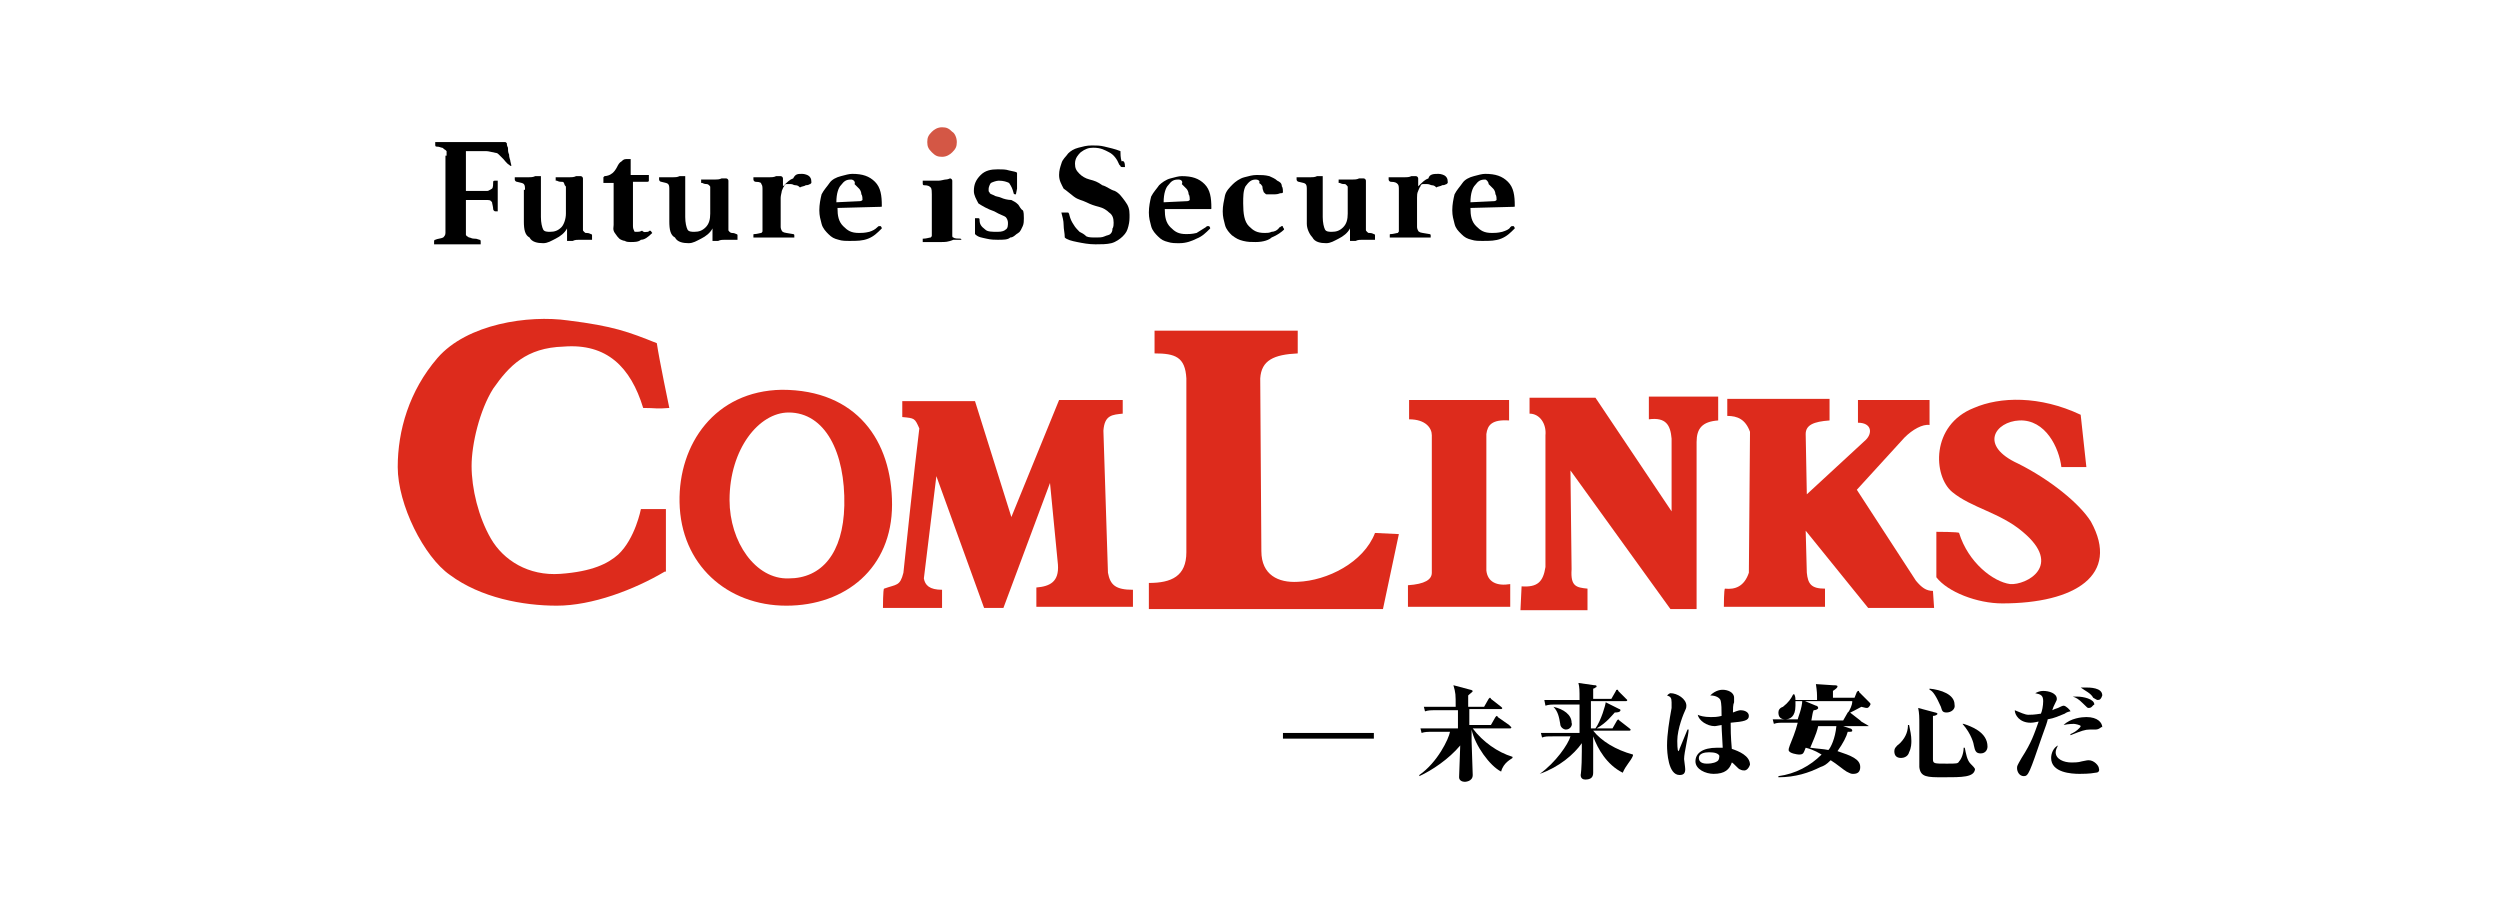 <?xml version="1.0" encoding="utf-8"?>
<!-- Generator: Adobe Illustrator 27.7.0, SVG Export Plug-In . SVG Version: 6.00 Build 0)  -->
<svg version="1.1" id="レイヤー_1" xmlns="http://www.w3.org/2000/svg" xmlns:xlink="http://www.w3.org/1999/xlink" x="0px"
	 y="0px" viewBox="0 0 220 80" style="enable-background:new 0 0 220 80;" xml:space="preserve">
<style type="text/css">
	.st0{fill:#DD2B1C;}
	.st1{fill:#D45745;}
</style>
<g>
	<g>
		<g>
			<path d="M132.1,67.9c-1-0.5-2.3-2.3-2.6-3.7l0,0v1c0,0.5,0.1,2.5,0.1,3c0,0.6-0.7,0.6-0.7,0.6c-0.2,0-0.5-0.1-0.5-0.4
				c0-0.1,0.1-2.7,0.1-2.8c-1,1.2-2.5,2.2-3.6,2.7v-0.1c1.6-1.1,2.6-3.2,2.7-3.8h-1.5c-0.5,0-0.7,0-1,0.1l-0.1-0.4
				c0.5,0,1.1,0,1.2,0h2.1c0-0.7,0-0.7,0-1.6h-1.9c-0.5,0-0.7,0-1,0.1l-0.1-0.4c0.6,0,1.2,0,1.2,0h1.6c0-1.1,0-1.2-0.2-1.9l1.5,0.4
				c0.1,0,0.2,0.1,0.2,0.1c0,0.1-0.2,0.2-0.4,0.4c0,0.1,0,0.9,0,1h1.4l0.4-0.7l0.1-0.1c0,0,0.1,0,0.1,0.1l0.9,0.7l0.1,0.1
				c0,0.1-0.1,0.1-0.1,0.1h-2.8v1.2v0.2h1.9l0.4-0.7l0.1-0.1c0,0,0.1,0,0.1,0.1l1,0.7L133,64c0,0.1-0.1,0.1-0.1,0.1h-3.3
				c0.9,1.2,2.2,2.1,3.5,2.5v0.1C133,66.8,132.3,67.1,132.1,67.9z"/>
			<path d="M142.8,68c-1.4-0.7-2.2-2.1-2.6-3.2c0,0.5,0,2.8,0,3.2c0,0.4-0.2,0.6-0.7,0.6c-0.2,0-0.4-0.1-0.4-0.4
				c0,0,0.1-0.5,0.1-2.1v-0.7c-0.7,1-2,2.1-3.7,2.7l0,0c1.4-1,2.5-2.6,2.7-3.3h-1.5c-0.6,0-0.7,0-1,0.1l-0.1-0.4c0.6,0,1.2,0,1.2,0
				h2.2v-2.5h-2c-0.5,0-0.7,0-1,0.1l-0.1-0.5c0.6,0,1.2,0,1.2,0h1.9c0-0.9,0-1.1-0.1-1.5l1.4,0.2c0.1,0,0.2,0,0.2,0.1
				c0,0,0,0.1-0.1,0.1c0,0-0.1,0.1-0.2,0.1c0,0.1,0,0.7,0,0.9h1.6l0.4-0.7c0-0.1,0.1-0.1,0.1-0.1c0.1,0,0.1,0,0.1,0.1l0.7,0.7
				l0.1,0.1c0,0.1-0.1,0.1-0.1,0.1h-3.1c0,0.6,0,1.4,0,1.7v0.7h0.4c0.5-0.7,0.9-2.1,0.9-2.3l1.2,0.6c0.1,0,0.1,0.1,0.1,0.1
				c0,0.2-0.4,0.2-0.5,0.2c-0.2,0.2-0.7,0.9-1.6,1.4h1.4l0.4-0.7l0.1-0.1l0.1,0.1l0.9,0.7l0.1,0.1c0,0.1-0.1,0.1-0.1,0.1h-3.2
				c0.7,0.9,2,1.7,3.5,2.1v0.1C143.5,67,143.1,67.3,142.8,68z M137.8,64.2c-0.2,0-0.5-0.2-0.5-0.5c-0.1-0.6-0.2-1.1-0.6-1.5l0,0
				c0.9,0.2,1.6,0.7,1.6,1.4C138.4,63.8,138.2,64.2,137.8,64.2z"/>
			<path d="M148.2,66.8c0,0.1,0.1,0.7,0.1,0.9c0,0.4-0.2,0.5-0.5,0.5c-1,0-1.1-2-1.1-2.6c0-1,0.2-2.2,0.4-3.3c0-0.1,0-0.2,0-0.5
				c0-0.4-0.1-0.5-0.4-0.6C146.9,61,147,61,147,61c0.6,0,1.4,0.5,1.4,1.1c0,0.1,0,0.2-0.1,0.4c-0.1,0.2-0.7,1.6-0.7,2.7
				c0,0.1,0,0.9,0.1,0.9c0,0,0.1-0.1,0.1-0.2c0.1-0.2,0.6-1.5,0.7-1.7h0.1C148.6,64.7,148.2,66.2,148.2,66.8z M153.5,67.8
				c-0.1,0-0.2,0-0.4-0.1c-0.1,0-0.6-0.6-0.7-0.6c-0.2,0.6-0.6,1-1.6,1c-0.7,0-1.6-0.4-1.6-1.1s0.6-1.2,1.9-1.2c0.2,0,0.4,0,0.5,0
				c0-0.2-0.1-1.6-0.1-2c-0.5,0.1-0.6,0.1-0.6,0.1c-0.7,0-1.4-0.5-1.5-1c0.2,0.1,0.6,0.2,1.1,0.2c0.4,0,0.6,0,1-0.1
				c0-0.5,0-1.1-0.1-1.4c-0.1-0.2-0.4-0.4-0.9-0.4c0.5-0.5,1-0.5,1.1-0.5c0.4,0,1,0.2,1,0.7c0,0.1,0,0.2,0,0.4
				c-0.1,0.2-0.1,0.6-0.1,0.9c0.5-0.2,0.6-0.2,0.7-0.2c0.2,0,0.7,0.1,0.7,0.5c0,0.4-0.4,0.5-1.6,0.6c0,0.5,0,1.2,0.1,2.3
				c0.6,0.2,1.6,0.6,1.6,1.4C153.9,67.6,153.7,67.8,153.5,67.8z M150.4,66.2c-0.4,0-0.9,0.1-0.9,0.5c0,0.2,0.1,0.5,0.7,0.5
				c0.1,0,0.6,0,0.9-0.2c0.2-0.1,0.2-0.4,0.2-0.5C151.2,66.3,150.9,66.2,150.4,66.2z"/>
			<path d="M164.4,63.9h-2.2l0.6,0.2c0.1,0,0.2,0.1,0.2,0.2c0,0.1-0.1,0.1-0.4,0.1c-0.1,0.4-0.4,1-0.9,1.7c1.2,0.4,2,0.7,2,1.4
				c0,0.4-0.2,0.6-0.6,0.6c-0.2,0-0.2,0-0.6-0.2c-0.2-0.1-0.9-0.7-1.4-1c-0.4,0.4-0.6,0.5-0.9,0.6c-1,0.5-2.2,0.9-3.7,0.9v-0.1
				c1.5-0.2,2.8-0.9,3.8-1.9c-0.2-0.1-0.6-0.4-1.4-0.6c-0.2,0.5-0.2,0.6-0.6,0.6c-0.1,0-0.9-0.1-0.9-0.4c0-0.1,0-0.1,0.1-0.4
				c0.2-0.5,0.5-1.2,0.7-2h-1.1c-0.6,0-0.7,0-1,0.1l-0.1-0.4c0.4,0,0.9,0,1.2,0h1c0-0.1,0.4-1,0.4-1.7l1.2,0.5
				c0.1,0,0.2,0.1,0.2,0.2c0,0.1-0.2,0.2-0.4,0.2c-0.1,0.2-0.1,0.4-0.2,0.9h2.8l0.4-0.7l0.1-0.1c0.1,0,0.1,0,0.1,0.1l0.9,0.7
				l0.1,0.1C164.5,63.9,164.5,63.9,164.4,63.9z M164.3,62.3c-0.1,0-0.1,0-0.5-0.1c-0.2,0.1-0.9,0.5-1.2,0.6l0,0
				c0.2-0.4,0.4-0.7,0.4-1.1H158c0,0.1,0,0.1,0,0.4c0,1-0.5,1.2-0.9,1.2s-0.6-0.2-0.6-0.6c0-0.2,0.1-0.4,0.4-0.5
				c0.5-0.4,0.7-0.7,0.9-1.1h0.1c0.1,0.2,0.1,0.4,0.1,0.5h1.9c0-0.6,0-0.7-0.1-1.4l1.5,0.1c0.2,0,0.4,0,0.4,0.1s-0.1,0.2-0.4,0.4
				v0.6h1.9l0.2-0.5l0.1-0.1c0.1,0,0.1,0,0.1,0.1l0.9,0.9c0.1,0.1,0.1,0.1,0.1,0.2C164.5,62.2,164.4,62.3,164.3,62.3z M160,63.9
				c-0.1,0.4-0.1,0.5-0.7,1.9c0.7,0.1,1.1,0.1,1.6,0.2c0.2-0.2,0.6-1,0.7-2.1H160z"/>
			<path d="M168,66.2c-0.1,0.4-0.5,0.5-0.7,0.5c-0.4,0-0.6-0.2-0.6-0.6c0-0.2,0.1-0.4,0.5-0.7c0.6-0.6,0.7-1.2,0.7-1.6h0.1
				c0.1,0.5,0.2,0.9,0.2,1.4C168.2,65.4,168.2,65.8,168,66.2z M171,68.4c-1.4,0-2,0-2.1-0.9c0-0.2,0-1.4,0-1.7c0-0.4,0-1.7,0-2
				c0-0.7,0-1-0.1-1.5l1.5,0.4c0.1,0,0.2,0.1,0.2,0.1c0,0.1-0.2,0.2-0.4,0.2c0,0.4,0,3.7,0,3.8c0,0.4,0.1,0.4,1.2,0.4
				c0.9,0,1,0,1.1-0.2c0.2-0.2,0.4-0.7,0.4-1.2h0.1c0.1,0.5,0.2,1.1,0.5,1.4c0.2,0.2,0.4,0.4,0.4,0.5
				C173.7,68.4,172.7,68.4,171,68.4z M171.3,62.7c-0.4,0-0.4-0.2-0.5-0.5c-0.4-0.9-0.7-1.4-1-1.5v-0.1c1,0.1,2.2,0.5,2.2,1.4
				C172.1,62.4,171.7,62.7,171.3,62.7z M174.3,66.3c-0.4,0-0.5-0.2-0.6-0.7c0-0.1-0.2-1-1-1.9h0.1c0.6,0.2,2.1,0.7,2.1,2
				C174.9,66,174.7,66.3,174.3,66.3z"/>
			<path d="M181.7,62.8c-0.5,0.2-0.9,0.4-1.5,0.5c0,0.1-0.2,0.7-0.5,1.5c-1.1,3.2-1.2,3.5-1.6,3.5c-0.4,0-0.6-0.4-0.6-0.7
				c0-0.2,0-0.2,0.4-0.9c0.9-1.4,1.1-2.1,1.5-3.2c-0.1,0-0.4,0.1-0.7,0.1c-1,0-1.4-0.7-1.4-1.1c0.5,0.2,0.9,0.4,1.2,0.4
				c0.2,0,0.5,0,1.1-0.1c0.1-0.2,0.2-0.7,0.2-1.1c0-0.5-0.2-0.6-0.7-0.7c0.2-0.1,0.4-0.2,0.7-0.2c0.5,0,1.2,0.2,1.2,0.7
				c0,0.1,0,0.1-0.2,0.5c-0.1,0.2-0.1,0.2-0.2,0.5c0.2-0.1,0.2-0.1,0.5-0.2c0.2-0.1,0.4-0.2,0.5-0.2c0.2,0,0.6,0.4,0.6,0.5
				C182.1,62.6,181.8,62.7,181.7,62.8z M184.4,68c-0.5,0.1-1.2,0.1-1.4,0.1c-0.7,0-2.5-0.1-2.5-1.4c0-0.4,0.2-0.9,0.6-1.1
				c-0.1,0.2-0.2,0.4-0.2,0.6c0,0.6,0.7,0.9,1.4,0.9c0.2,0,0.6,0,0.9-0.1c0.5-0.1,0.5-0.1,0.6-0.1c0.5,0,0.9,0.5,0.9,0.7
				C184.8,67.9,184.6,68,184.4,68z M184.4,64.2c-0.1,0-0.4,0-0.5,0c-0.4,0-0.7,0.1-1.7,0.5v-0.1c0.5-0.2,0.9-0.6,0.9-0.7
				c0-0.1-0.5-0.2-0.6-0.2c0,0-0.5,0-0.9,0.1c0.6-0.6,1.6-0.7,2-0.7c1,0,1.4,0.5,1.4,0.9C184.9,63.9,184.8,64.2,184.4,64.2z
				 M183.8,62.3c-0.1,0-0.1,0-0.5-0.4s-0.6-0.5-0.9-0.6c0.1,0,0.2,0,0.4,0c0.5,0,1.5,0.2,1.5,0.7C184.1,62.1,184.1,62.3,183.8,62.3z
				 M184.6,61.6c-0.1,0-0.2-0.1-0.4-0.2c-0.2-0.4-0.7-0.6-1.1-0.9c0.1,0,0.2,0,0.4,0c0.4,0,1.5,0,1.5,0.7
				C184.9,61.5,184.8,61.6,184.6,61.6z"/>
		</g>
	</g>
	<rect x="112.9" y="64.5" width="8" height="0.5"/>
	<g>
		<path class="st0" d="M58.5,50.3c-2.7,1.6-6.4,3-9.5,3c-3,0-6.7-0.7-9.4-2.7C37.3,49,35,44.4,35,41.1c0-3.2,1-6.7,3.5-9.6
			c2.6-3,8-3.8,11.5-3.3c4,0.5,5.3,1,7.8,2c0.2,1.4,1.1,5.7,1.1,5.7c-1.2,0.1-1.1,0-2.3,0c-1.1-3.6-3.2-5.7-7-5.4
			c-3.3,0.1-4.8,1.7-6.2,3.7c-1.2,1.9-1.9,4.9-1.9,6.8c0,2,0.6,4.5,1.7,6.4c1.1,1.9,3.3,3.3,6.1,3.1s4.2-0.9,5.1-1.7
			c1.5-1.4,2-4,2-4h2.2V50.3z"/>
		<path class="st0" d="M78.5,44.4c0,5.6-4.1,8.9-9.3,8.9s-9.3-3.6-9.4-9.1c-0.1-5.1,3.1-9.8,9-9.9C75.4,34.3,78.5,38.8,78.5,44.4z
			 M74.3,44.5c0.1-4.7-1.7-8.2-4.9-8.2c-2.6,0-5.2,3.2-5.2,7.7c0,3.7,2.3,7,5.2,6.9C72.3,50.9,74.2,48.7,74.3,44.5z"/>
		<path class="st0" d="M99.7,53.4h-8.5v-1.7c1.2-0.1,2-0.5,1.9-2l-0.7-7.2l-4.1,11h-1.7l-4.2-11.6l-1.1,9c0.1,0.6,0.5,1,1.6,1v1.6
			h-5.2c0,0,0-1.7,0.1-1.7c1.1-0.4,1.4-0.2,1.7-1.4c0,0,1-9.6,1.4-12.7c-0.4-0.9-0.4-0.9-1.5-1v-1.4h6.4L89,45.5l4.2-10.3
			c0.1,0,5.6,0,5.6,0v1.2c-0.9,0.1-1.6,0.1-1.7,1.5l0.4,12.5c0.2,1.1,0.7,1.5,2.2,1.5L99.7,53.4z"/>
		<path class="st0" d="M123.1,47l-1.4,6.6h-20.6v-2.3c2,0,3.3-0.6,3.3-2.7V33.3c-0.1-1.9-1-2.2-2.8-2.2v-2h12.6v2
			c-2.1,0.1-3.2,0.6-3.3,2.2l0.1,15.2c0,2.1,1.5,2.8,3.2,2.7c2.6-0.1,5.8-1.7,6.8-4.3L123.1,47z"/>
		<path class="st0" d="M132.9,53.4h-9v-1.9c1.5-0.1,2.1-0.5,2.1-1.1V38.3c0-0.6-0.5-1.4-2-1.4v-1.7h8.8V37c-1.5-0.1-1.9,0.4-2,1.2
			v12c0.1,1,0.9,1.4,2.1,1.2C132.9,51.4,132.9,53.4,132.9,53.4z"/>
		<path class="st0" d="M151.2,35.2V37c-1.4,0.1-1.9,0.7-1.9,1.9v14.7H147l-8.8-12.2l0.1,8.7c-0.1,1.5,0.4,1.6,1.4,1.7v1.9h-5.9
			l0.1-2.1c1.4,0.1,1.9-0.4,2.1-1.7V38.3c0.1-1-0.5-1.9-1.4-1.9v-1.4c0,0,5.9,0,5.8,0l6.7,10v-6.4c-0.1-1.2-0.5-1.9-2-1.7v-2h6.1
			V35.2z"/>
		<path class="st0" d="M158.9,46.7l0.1,3.7c0.1,1,0.4,1.4,1.6,1.4c0-0.1,0,1.6,0,1.6h-8.9c0,0,0-1.6,0.1-1.6
			c0.9,0.1,1.7-0.2,2.1-1.4l0.1-12.4c-0.4-1.1-1.1-1.4-2-1.4v-1.5h9V37c-1.4,0.1-2.1,0.4-2.1,1.2l0.1,5.3l5.2-4.8
			c0.6-0.6,0.5-1.5-0.7-1.5v-2h6.3v2.2c-0.6-0.1-1.5,0.4-2.2,1.1l-4.2,4.6l5.2,8c0.5,0.6,0.9,0.9,1.5,0.9l0.1,1.5h-5.8L158.9,46.7z"
			/>
		<path class="st0" d="M176.9,51.4c1.4,0.1,4.7-1.6,1.1-4.6c-2-1.7-4.5-2.1-6.2-3.5c-1.7-1.4-1.9-5.9,1.9-7.4c2.3-1,5.8-1.1,9.4,0.6
			l0.5,4.6h-2.2c-0.2-1.7-1.4-4.2-3.7-4.1c-2.1,0.1-3.6,2.2-0.1,3.8c2.8,1.4,5.4,3.5,6.4,5.1c2.6,4.7-1.4,7.2-7.8,7.2
			c-2.2,0-4.8-1-5.8-2.3v-4c0,0,2,0,2,0.1C173.2,49.5,175.4,51.2,176.9,51.4z"/>
	</g>
	<path d="M39.3,13.5c0-0.1,0-0.1,0-0.2l-0.1-0.1C39,13.1,39,13,38.9,13c-0.1,0-0.2-0.1-0.5-0.1c-0.1,0-0.1-0.1-0.1-0.2v-0.1v-0.1
		c0.4,0,0.7,0,1,0c0.2,0,0.5,0,0.7,0h2.7c0.4,0,0.7,0,1.1,0c0.2,0,0.5,0,0.6,0c0.1,0,0.1,0,0.2,0.1c0,0.1,0,0.2,0.1,0.4
		c0,0.2,0,0.4,0.1,0.6c0,0.1,0,0.2,0.1,0.5c0,0.1,0.1,0.4,0.1,0.5h-0.1H45c-0.1,0-0.1,0-0.2-0.1c-0.2-0.1-0.4-0.4-0.5-0.5
		c-0.1-0.1-0.2-0.2-0.4-0.4s-0.2-0.1-0.5-0.2c-0.1,0-0.4-0.1-0.6-0.1H41v3.5h1.9c0.1,0,0.2-0.1,0.4-0.2c0.1-0.1,0.1-0.4,0.1-0.6
		c0-0.1,0.1-0.1,0.2-0.1h0.1h0.1c0,0.2,0,0.5,0,0.7c0,0.2,0,0.5,0,0.7c0,0.1,0,0.4,0,0.6c0,0.2,0,0.5,0,0.7h-0.1h-0.1
		c-0.1,0-0.2-0.1-0.2-0.2c0-0.2-0.1-0.5-0.1-0.6c-0.1-0.1-0.1-0.2-0.4-0.2H41v3c0,0.1,0,0.1,0.1,0.2c0.1,0,0.1,0.1,0.2,0.1
		c0.1,0,0.2,0.1,0.4,0.1s0.2,0,0.5,0.1c0.1,0,0.1,0.1,0.1,0.2v0.1c0,0.1,0,0.1,0,0.1c-0.1,0-0.2,0-0.4,0c-0.1,0-0.2,0-0.4,0
		c-0.2,0-0.5,0-0.7,0s-0.5,0-0.7,0c-0.1,0-0.2,0-0.4,0c-0.1,0-0.2,0-0.5,0c-0.1,0-0.4,0-0.5,0c-0.1,0-0.2,0-0.5,0v-0.1v-0.1
		c0-0.1,0-0.2,0.1-0.2c0.2-0.1,0.5-0.1,0.7-0.2c0.1-0.1,0.2-0.2,0.2-0.4v-6.8H39.3z"/>
	<path d="M46.2,16.7c0-0.2,0-0.4-0.1-0.5c-0.1-0.1-0.2-0.1-0.6-0.2c-0.1,0-0.2-0.1-0.2-0.2v-0.1v-0.1c0,0,0.1,0,0.2,0
		c0.1,0,0.2,0,0.4,0c0.1,0,0.2,0,0.4,0s0.2,0,0.2,0c0.2,0,0.4,0,0.6-0.1c0.2,0,0.4,0,0.4,0c0.1,0,0.1,0,0.1,0v0.1v3.5
		c0,0.5,0.1,0.9,0.2,1.1c0.1,0.2,0.4,0.2,0.6,0.2c0.4,0,0.7-0.1,1-0.4c0.2-0.2,0.4-0.7,0.4-1.2v-2.1c0-0.1,0-0.2,0-0.2
		c0-0.1,0-0.1-0.1-0.2C49.6,16,49.6,16,49.4,16c-0.1,0-0.2,0-0.4-0.1h-0.1v-0.1v-0.1v-0.1c0.1,0,0.1,0,0.2,0c0.1,0,0.2,0,0.4,0
		s0.2,0,0.4,0s0.2,0,0.2,0c0.2,0,0.4,0,0.6-0.1c0.2,0,0.4,0,0.4,0c0.1,0,0.2,0.1,0.2,0.2V20c0,0.1,0,0.2,0,0.2c0,0.1,0,0.1,0.1,0.2
		c0.1,0.1,0.1,0.1,0.2,0.1c0.1,0,0.2,0,0.4,0.1c0.1,0,0.1,0.1,0.1,0.1V21v0.1c-0.1,0-0.2,0-0.5,0s-0.5,0-0.6,0c-0.2,0-0.4,0-0.6,0.1
		c-0.2,0-0.4,0-0.4,0c-0.1,0-0.1,0-0.1,0v-0.1v-1c-0.2,0.4-0.6,0.7-1,0.9c-0.4,0.2-0.7,0.4-1.1,0.4c-0.5,0-1-0.1-1.2-0.5
		c-0.4-0.2-0.5-0.7-0.5-1.4V16.7z"/>
	<path d="M57,20.4c0.1,0,0.1-0.1,0.2-0.1c0.1,0,0.1,0.1,0.2,0.2c-0.4,0.4-0.7,0.6-1,0.6c-0.2,0.2-0.6,0.2-0.9,0.2
		c-0.1,0-0.4,0-0.5-0.1c-0.1,0-0.4-0.1-0.5-0.2c-0.1-0.1-0.2-0.2-0.4-0.5s-0.1-0.5-0.1-0.7v-3.7h-0.9v-0.4v-0.1l0.1-0.1
		c0.2,0,0.5-0.1,0.6-0.2c0.2-0.1,0.4-0.4,0.5-0.6c0.1-0.2,0.2-0.4,0.4-0.5c0.1-0.1,0.2-0.2,0.4-0.2h0.4v1.4h1.6c0,0.2,0,0.5,0,0.5
		c0,0.1-0.1,0.1-0.2,0.1h-1.2v3.3c0,0.2,0,0.5,0,0.6s0,0.2,0.1,0.4c0,0.1,0.1,0.1,0.1,0.1c0.1,0,0.1,0,0.2,0c0.1,0,0.2,0,0.4-0.1
		C56.7,20.5,56.8,20.4,57,20.4z"/>
	<path d="M58.9,16.7c0-0.2,0-0.4-0.1-0.5s-0.2-0.1-0.6-0.2c-0.1,0-0.2-0.1-0.2-0.2v-0.1v-0.1c0,0,0.1,0,0.2,0c0.1,0,0.2,0,0.4,0
		s0.2,0,0.4,0s0.2,0,0.2,0c0.2,0,0.4,0,0.6-0.1c0.2,0,0.4,0,0.4,0c0.1,0,0.1,0,0.1,0v0.1v3.5c0,0.5,0.1,0.9,0.2,1.1s0.4,0.2,0.6,0.2
		c0.4,0,0.7-0.1,1-0.4s0.4-0.7,0.4-1.2v-2.1c0-0.1,0-0.2,0-0.2c0-0.1,0-0.1-0.1-0.2c0,0-0.1-0.1-0.2-0.1c-0.1,0-0.2,0-0.4-0.1h-0.1
		v-0.1v-0.1v-0.1c0.1,0,0.1,0,0.2,0c0.1,0,0.2,0,0.4,0c0.1,0,0.2,0,0.4,0s0.2,0,0.2,0c0.2,0,0.4,0,0.6-0.1c0.2,0,0.4,0,0.4,0
		c0.1,0,0.2,0.1,0.2,0.2V20c0,0.1,0,0.2,0,0.2c0,0.1,0,0.1,0.1,0.2c0,0,0.1,0.1,0.2,0.1c0.1,0,0.2,0,0.4,0.1c0.1,0,0.1,0.1,0.1,0.1
		V21v0.1c-0.1,0-0.2,0-0.5,0c-0.2,0-0.5,0-0.6,0c-0.2,0-0.4,0-0.6,0.1c-0.2,0-0.4,0-0.4,0c-0.1,0-0.1,0-0.1,0v-0.1v-1
		c-0.2,0.4-0.6,0.7-1,0.9c-0.4,0.2-0.7,0.4-1.1,0.4c-0.5,0-1-0.1-1.2-0.5c-0.4-0.2-0.5-0.7-0.5-1.4C58.9,19.5,58.9,16.7,58.9,16.7z"
		/>
	<path d="M70.6,15.3c0.2,0,0.5,0.1,0.6,0.2c0.1,0.1,0.2,0.2,0.2,0.5c0,0.1,0,0.1,0,0.1l-0.1,0.1c-0.1,0-0.1,0.1-0.4,0.1
		c-0.1,0.1-0.4,0.1-0.5,0.2c-0.1-0.1-0.2-0.2-0.4-0.2s-0.2-0.1-0.4-0.1s-0.2,0-0.4,0c-0.1,0-0.2,0.1-0.2,0.2
		c-0.1,0.1-0.1,0.2-0.2,0.4c0,0.1-0.1,0.4-0.1,0.6V20c0,0.1,0.1,0.4,0.2,0.4c0.1,0.1,0.4,0.1,0.9,0.2c0.1,0,0.1,0.1,0.1,0.1
		c0,0.1,0,0.2,0,0.2c-0.1,0-0.2,0-0.4,0s-0.4,0-0.5,0c-0.2,0-0.4,0-0.6,0c-0.1,0-0.4,0-0.5,0c-0.4,0-0.6,0-0.9,0s-0.5,0-0.7,0
		c0,0,0-0.1,0-0.2c0-0.1,0-0.1,0.1-0.1c0.2,0,0.5-0.1,0.6-0.1c0.1-0.1,0.1-0.1,0.1-0.2v-3.6c0-0.2,0-0.4-0.1-0.5
		C67,16.1,66.9,16,66.5,16c-0.1,0-0.2-0.1-0.2-0.2v-0.1v-0.1c0,0,0.1,0,0.2,0s0.2,0,0.4,0c0.1,0,0.2,0,0.4,0s0.2,0,0.4,0
		c0.2,0,0.4,0,0.6-0.1c0.2,0,0.4,0,0.4,0c0.1,0,0.2,0.1,0.2,0.2v0.7c0.4-0.4,0.6-0.6,0.9-0.7C70,15.3,70.2,15.3,70.6,15.3z"/>
	<path d="M77.2,20c0.1-0.1,0.1-0.1,0.2-0.1h0.1c0,0,0.1,0.1,0.1,0.2c-0.4,0.4-0.7,0.7-1.2,0.9c-0.5,0.2-1,0.2-1.6,0.2
		c-0.4,0-0.7,0-1-0.1c-0.4-0.1-0.6-0.2-0.9-0.5c-0.2-0.2-0.5-0.5-0.6-0.9s-0.2-0.7-0.2-1.2c0-0.5,0.1-1,0.2-1.4
		c0.2-0.4,0.5-0.7,0.7-1s0.6-0.5,1-0.6c0.4-0.1,0.7-0.2,1-0.2c0.9,0,1.5,0.2,2,0.7c0.5,0.5,0.6,1.2,0.6,2.1c0,0.1,0,0.1-0.1,0.1
		l-3.8,0.1c0,0.7,0.1,1.2,0.5,1.6c0.4,0.4,0.7,0.6,1.4,0.6c0.2,0,0.5,0,0.9-0.1C76.8,20.3,77,20.2,77.2,20z M74.9,15.8
		c-0.4,0-0.6,0.1-0.9,0.5c-0.2,0.2-0.4,0.7-0.4,1.5l2.1-0.1c0.1,0,0.2-0.1,0.2-0.1c0-0.1,0-0.4-0.1-0.5c0-0.2-0.1-0.4-0.2-0.5
		c-0.1-0.1-0.2-0.2-0.4-0.4C75.3,16,75.1,15.8,74.9,15.8z"/>
	<path d="M82.8,21.3c-0.4,0-0.6,0-0.9,0c-0.2,0-0.5,0-0.7,0c0-0.1,0-0.1,0-0.2c0-0.1,0-0.1,0-0.1h0.1c0.2,0,0.5-0.1,0.6-0.1
		c0.1-0.1,0.1-0.1,0.1-0.2v-3.6c0-0.2,0-0.5-0.1-0.6c-0.1-0.1-0.2-0.2-0.6-0.2c-0.1,0-0.1-0.1-0.1-0.2c0,0,0,0,0-0.1v-0.1
		c0,0,0.1,0,0.2,0s0.2,0,0.4,0c0.1,0,0.2,0,0.4,0s0.2,0,0.4,0c0.2,0,0.5-0.1,0.6-0.1c0.2,0,0.4-0.1,0.4-0.1c0.1,0,0.2,0.1,0.2,0.2
		c0,0.1,0,0.2,0,0.4s0,0.4,0,0.6v3.8c0,0.1,0,0.2,0.1,0.2c0.1,0.1,0.4,0.1,0.6,0.1c0.1,0,0.1,0.1,0.1,0.1V21v0.1c-0.2,0-0.5,0-0.7,0
		C83.4,21.3,83.2,21.3,82.8,21.3z"/>
	<path d="M89.4,17.1c-0.1,0-0.2,0-0.2-0.1c-0.1-0.4-0.2-0.6-0.4-0.9c-0.2-0.1-0.5-0.2-0.9-0.2c-0.2,0-0.5,0.1-0.7,0.2
		c-0.1,0.1-0.2,0.4-0.2,0.5c0,0.1,0,0.2,0,0.2c0,0.1,0.1,0.1,0.1,0.2c0.1,0.1,0.2,0.1,0.4,0.2c0.1,0.1,0.4,0.1,0.6,0.2
		c0.2,0.1,0.6,0.2,0.9,0.2c0.2,0.1,0.4,0.2,0.6,0.4c0.1,0.1,0.2,0.4,0.4,0.5c0.1,0.1,0.1,0.5,0.1,0.7c0,0.2,0,0.5-0.1,0.7
		s-0.2,0.5-0.4,0.6c-0.2,0.1-0.4,0.4-0.7,0.4c-0.2,0.2-0.6,0.2-1.1,0.2c-0.2,0-0.6,0-1-0.1c-0.4-0.1-0.7-0.1-1-0.4
		c0-0.2,0-0.5,0-0.7c0-0.2,0-0.5,0-0.7h0.1c0.1,0,0.1,0,0.2,0c0.1,0,0.1,0.1,0.1,0.1c0,0.4,0.1,0.6,0.5,0.9c0.2,0.2,0.6,0.2,1.1,0.2
		c0.4,0,0.6-0.1,0.7-0.2c0.2-0.1,0.2-0.4,0.2-0.6s-0.1-0.4-0.2-0.5c-0.1-0.1-0.5-0.2-1-0.5c-0.6-0.2-1.1-0.5-1.4-0.7
		c-0.2-0.4-0.4-0.7-0.4-1.1c0-0.6,0.2-1,0.6-1.4c0.4-0.4,0.9-0.5,1.5-0.5c0.4,0,0.7,0,1,0.1c0.4,0.1,0.6,0.1,0.7,0.2
		c0,0.1,0,0.1,0,0.2c0,0.1,0,0.2,0,0.4c0,0.1,0,0.2,0,0.4c0,0.1,0,0.2,0,0.4L89.4,17.1z"/>
	<path d="M99,14.7c-0.1,0-0.1,0-0.2,0s-0.2,0-0.2-0.1l-0.1-0.1c-0.2-0.5-0.5-0.9-0.9-1.1c-0.4-0.2-0.7-0.4-1.4-0.4
		c-0.4,0-0.7,0.1-1.1,0.4c-0.2,0.2-0.5,0.5-0.5,1c0,0.4,0.1,0.6,0.4,0.9c0.2,0.2,0.5,0.4,0.9,0.5c0.4,0.1,0.7,0.2,1.1,0.5
		c0.4,0.1,0.7,0.4,1.1,0.5c0.4,0.2,0.6,0.5,0.9,0.9s0.4,0.7,0.4,1.2c0,0.4,0,0.6-0.1,1s-0.2,0.6-0.5,0.9c-0.2,0.2-0.6,0.5-1,0.6
		c-0.4,0.1-0.9,0.1-1.4,0.1c-0.6,0-1.1-0.1-1.6-0.2c-0.5-0.1-0.9-0.2-1.1-0.4c0-0.4-0.1-0.7-0.1-1.1s-0.1-0.7-0.2-1.1
		c0.1,0,0.2,0,0.4,0s0.2,0,0.2,0s0.1,0.1,0.1,0.2c0.1,0.4,0.2,0.6,0.4,0.9c0.1,0.2,0.4,0.5,0.5,0.6c0.2,0.1,0.4,0.2,0.6,0.4
		c0.2,0.1,0.5,0.1,0.9,0.1c0.2,0,0.5,0,0.7-0.1s0.4-0.1,0.5-0.2c0.1-0.1,0.2-0.2,0.2-0.5c0.1-0.1,0.1-0.4,0.1-0.5
		c0-0.4-0.1-0.7-0.4-0.9c-0.2-0.2-0.5-0.4-0.9-0.5c-0.4-0.1-0.7-0.2-1.1-0.4s-0.7-0.2-1.1-0.5s-0.6-0.5-0.9-0.7
		c-0.2-0.4-0.4-0.7-0.4-1.2c0-0.4,0.1-0.7,0.2-1c0.1-0.4,0.4-0.6,0.6-0.9c0.2-0.2,0.5-0.4,0.9-0.5c0.4-0.1,0.7-0.2,1.2-0.2
		c0.4,0,0.7,0,1.1,0.1s0.9,0.2,1.4,0.4c0,0.2,0,0.6,0.1,0.9C98.9,14.1,99,14.3,99,14.7z"/>
	<path d="M106.1,20c0.1-0.1,0.1-0.1,0.2-0.1h0.1c0,0,0.1,0.1,0.1,0.2c-0.4,0.4-0.7,0.7-1.2,0.9c-0.4,0.2-0.9,0.4-1.5,0.4
		c-0.4,0-0.7,0-1-0.1c-0.4-0.1-0.6-0.2-0.9-0.5c-0.2-0.2-0.5-0.5-0.6-0.9s-0.2-0.7-0.2-1.2c0-0.5,0.1-1,0.2-1.4
		c0.2-0.4,0.5-0.7,0.7-1c0.2-0.2,0.6-0.5,1-0.6c0.4-0.1,0.7-0.2,1-0.2c0.9,0,1.5,0.2,2,0.7s0.6,1.2,0.6,2.1c0,0.1,0,0.1-0.1,0.1h-4
		c0,0.7,0.1,1.2,0.5,1.6c0.4,0.4,0.7,0.6,1.4,0.6c0.2,0,0.5,0,0.9-0.1C105.6,20.3,105.8,20.2,106.1,20z M103.7,15.8
		c-0.4,0-0.6,0.1-0.9,0.5c-0.2,0.2-0.4,0.7-0.4,1.5l2.1-0.1c0.1,0,0.2-0.1,0.2-0.1c0-0.1,0-0.4-0.1-0.5c0-0.2-0.1-0.4-0.2-0.5
		c-0.1-0.1-0.2-0.2-0.4-0.4C104.1,16,104,15.8,103.7,15.8z"/>
	<path d="M110.5,15.8c-0.4,0-0.6,0.2-0.9,0.6c-0.2,0.4-0.2,0.9-0.2,1.5c0,0.9,0.1,1.6,0.5,2s0.7,0.6,1.4,0.6c0.2,0,0.4,0,0.6-0.1
		c0.2,0,0.5-0.1,0.7-0.4c0.1,0,0.1-0.1,0.2-0.1s0.1,0,0.1,0.1c0,0,0.1,0.1,0.1,0.2c-0.2,0.2-0.6,0.5-1.1,0.7
		c-0.2,0.2-0.7,0.4-1.4,0.4c-0.4,0-0.7,0-1.1-0.1s-0.6-0.2-1-0.5c-0.2-0.2-0.5-0.5-0.6-0.9c-0.1-0.4-0.2-0.7-0.2-1.2
		c0-0.5,0.1-0.9,0.2-1.4c0.1-0.4,0.4-0.7,0.7-1c0.2-0.2,0.6-0.5,1-0.6c0.4-0.1,0.7-0.2,1.1-0.2s0.7,0,1.1,0.1
		c0.2,0.1,0.5,0.2,0.7,0.4c0.2,0.1,0.4,0.2,0.4,0.5c0.1,0.1,0.1,0.4,0.1,0.5c0,0.1-0.1,0.1-0.2,0.1s-0.2,0.1-0.5,0.1
		c-0.1,0-0.4,0-0.5,0s-0.2,0-0.2,0c-0.1,0-0.1,0-0.2-0.1l-0.1-0.1c0-0.1-0.1-0.2-0.1-0.4s-0.1-0.2-0.1-0.2c0-0.1-0.1-0.1-0.2-0.2
		C110.9,16,110.8,15.8,110.5,15.8z"/>
	<path d="M115,16.7c0-0.2,0-0.4-0.1-0.5s-0.2-0.1-0.6-0.2c-0.1,0-0.2-0.1-0.2-0.2v-0.1v-0.1c0,0,0.1,0,0.2,0s0.2,0,0.4,0
		c0.1,0,0.2,0,0.4,0c0.1,0,0.2,0,0.2,0c0.2,0,0.4,0,0.6-0.1c0.2,0,0.4,0,0.4,0c0.1,0,0.1,0,0.1,0v0.1v3.5c0,0.5,0.1,0.9,0.2,1.1
		s0.4,0.2,0.6,0.2c0.4,0,0.7-0.1,1-0.4s0.4-0.7,0.4-1.2v-2.1c0-0.1,0-0.2,0-0.2c0-0.1,0-0.1-0.1-0.2c-0.1-0.1-0.1-0.1-0.2-0.1
		s-0.2,0-0.4-0.1h-0.1v-0.1v-0.1v-0.1c0.1,0,0.1,0,0.2,0c0.1,0,0.2,0,0.4,0c0.1,0,0.2,0,0.4,0c0.1,0,0.2,0,0.2,0
		c0.2,0,0.4,0,0.6-0.1c0.2,0,0.4,0,0.4,0c0.1,0,0.2,0.1,0.2,0.2V20c0,0.1,0,0.2,0,0.2c0,0.1,0,0.1,0.1,0.2c0.1,0.1,0.1,0.1,0.2,0.1
		s0.2,0,0.4,0.1c0.1,0,0.1,0.1,0.1,0.1V21v0.1c-0.1,0-0.2,0-0.5,0c-0.2,0-0.5,0-0.6,0c-0.2,0-0.4,0-0.6,0.1c-0.2,0-0.4,0-0.4,0
		c-0.1,0-0.1,0-0.1,0v-0.1v-1c-0.2,0.4-0.6,0.7-1,0.9c-0.4,0.2-0.7,0.4-1.1,0.4c-0.5,0-1-0.1-1.2-0.5c-0.2-0.2-0.5-0.7-0.5-1.2V16.7
		z"/>
	<path d="M126.6,15.3c0.2,0,0.5,0.1,0.6,0.2c0.1,0.1,0.2,0.2,0.2,0.5c0,0.1,0,0.1,0,0.1l-0.1,0.1c-0.1,0-0.1,0.1-0.4,0.1
		c-0.1,0.1-0.4,0.1-0.5,0.2c-0.1-0.1-0.2-0.2-0.4-0.2c-0.1,0-0.2-0.1-0.4-0.1c-0.1,0-0.2,0-0.4,0c-0.1,0-0.2,0.1-0.2,0.2
		c-0.1,0.1-0.1,0.2-0.2,0.4s-0.1,0.4-0.1,0.6V20c0,0.1,0.1,0.4,0.2,0.4c0.1,0.1,0.4,0.1,0.9,0.2c0.1,0,0.1,0.1,0.1,0.1
		c0,0.1,0,0.2,0,0.2c-0.1,0-0.2,0-0.4,0c-0.1,0-0.4,0-0.5,0c-0.2,0-0.4,0-0.6,0c-0.1,0-0.4,0-0.5,0c-0.4,0-0.6,0-0.9,0
		c-0.2,0-0.5,0-0.7,0c0,0,0-0.1,0-0.2c0-0.1,0-0.1,0.1-0.1c0.2,0,0.5-0.1,0.6-0.1c0.1-0.1,0.1-0.1,0.1-0.2v-3.6c0-0.2,0-0.4-0.1-0.5
		c-0.1-0.1-0.2-0.2-0.6-0.2c-0.1,0-0.2-0.1-0.2-0.2v-0.1v-0.1c0,0,0.1,0,0.2,0s0.2,0,0.4,0c0.1,0,0.2,0,0.4,0c0.1,0,0.2,0,0.4,0
		c0.2,0,0.4,0,0.6-0.1c0.2,0,0.4,0,0.4,0c0.1,0,0.2,0.1,0.2,0.2v0.7c0.4-0.4,0.6-0.6,0.9-0.7C125.8,15.3,126.2,15.3,126.6,15.3z"/>
	<path d="M132.9,20c0.1-0.1,0.1-0.1,0.2-0.1h0.1c0,0,0.1,0.1,0.1,0.2c-0.4,0.4-0.7,0.7-1.2,0.9c-0.5,0.2-1,0.2-1.6,0.2
		c-0.4,0-0.7,0-1-0.1c-0.4-0.1-0.6-0.2-0.9-0.5s-0.5-0.5-0.6-0.9c-0.1-0.4-0.2-0.7-0.2-1.2c0-0.5,0.1-1,0.2-1.4
		c0.2-0.4,0.5-0.7,0.7-1s0.6-0.5,1-0.6c0.4-0.1,0.7-0.2,1-0.2c0.9,0,1.5,0.2,2,0.7c0.5,0.5,0.6,1.2,0.6,2.1c0,0.1,0,0.1-0.1,0.1
		l-3.8,0.1c0,0.7,0.1,1.2,0.5,1.6c0.4,0.4,0.7,0.6,1.4,0.6c0.2,0,0.5,0,0.9-0.1C132.5,20.3,132.8,20.2,132.9,20z M130.7,15.8
		c-0.4,0-0.6,0.1-0.9,0.5c-0.2,0.2-0.4,0.7-0.4,1.5l2.1-0.1c0.1,0,0.2-0.1,0.2-0.1c0-0.1,0-0.4-0.1-0.5c0-0.2-0.1-0.4-0.2-0.5
		c-0.1-0.1-0.2-0.2-0.4-0.4C131,16,130.8,15.8,130.7,15.8z"/>
	<path class="st1" d="M81.6,12.5c0-0.4,0.1-0.6,0.4-0.9c0.2-0.2,0.5-0.4,0.9-0.4c0.4,0,0.6,0.1,0.9,0.4c0.2,0.1,0.4,0.5,0.4,0.9
		c0,0.4-0.1,0.6-0.4,0.9c-0.2,0.2-0.5,0.4-0.9,0.4c-0.4,0-0.6-0.1-0.9-0.4C81.7,13.1,81.6,12.9,81.6,12.5z"/>
</g>
</svg>
